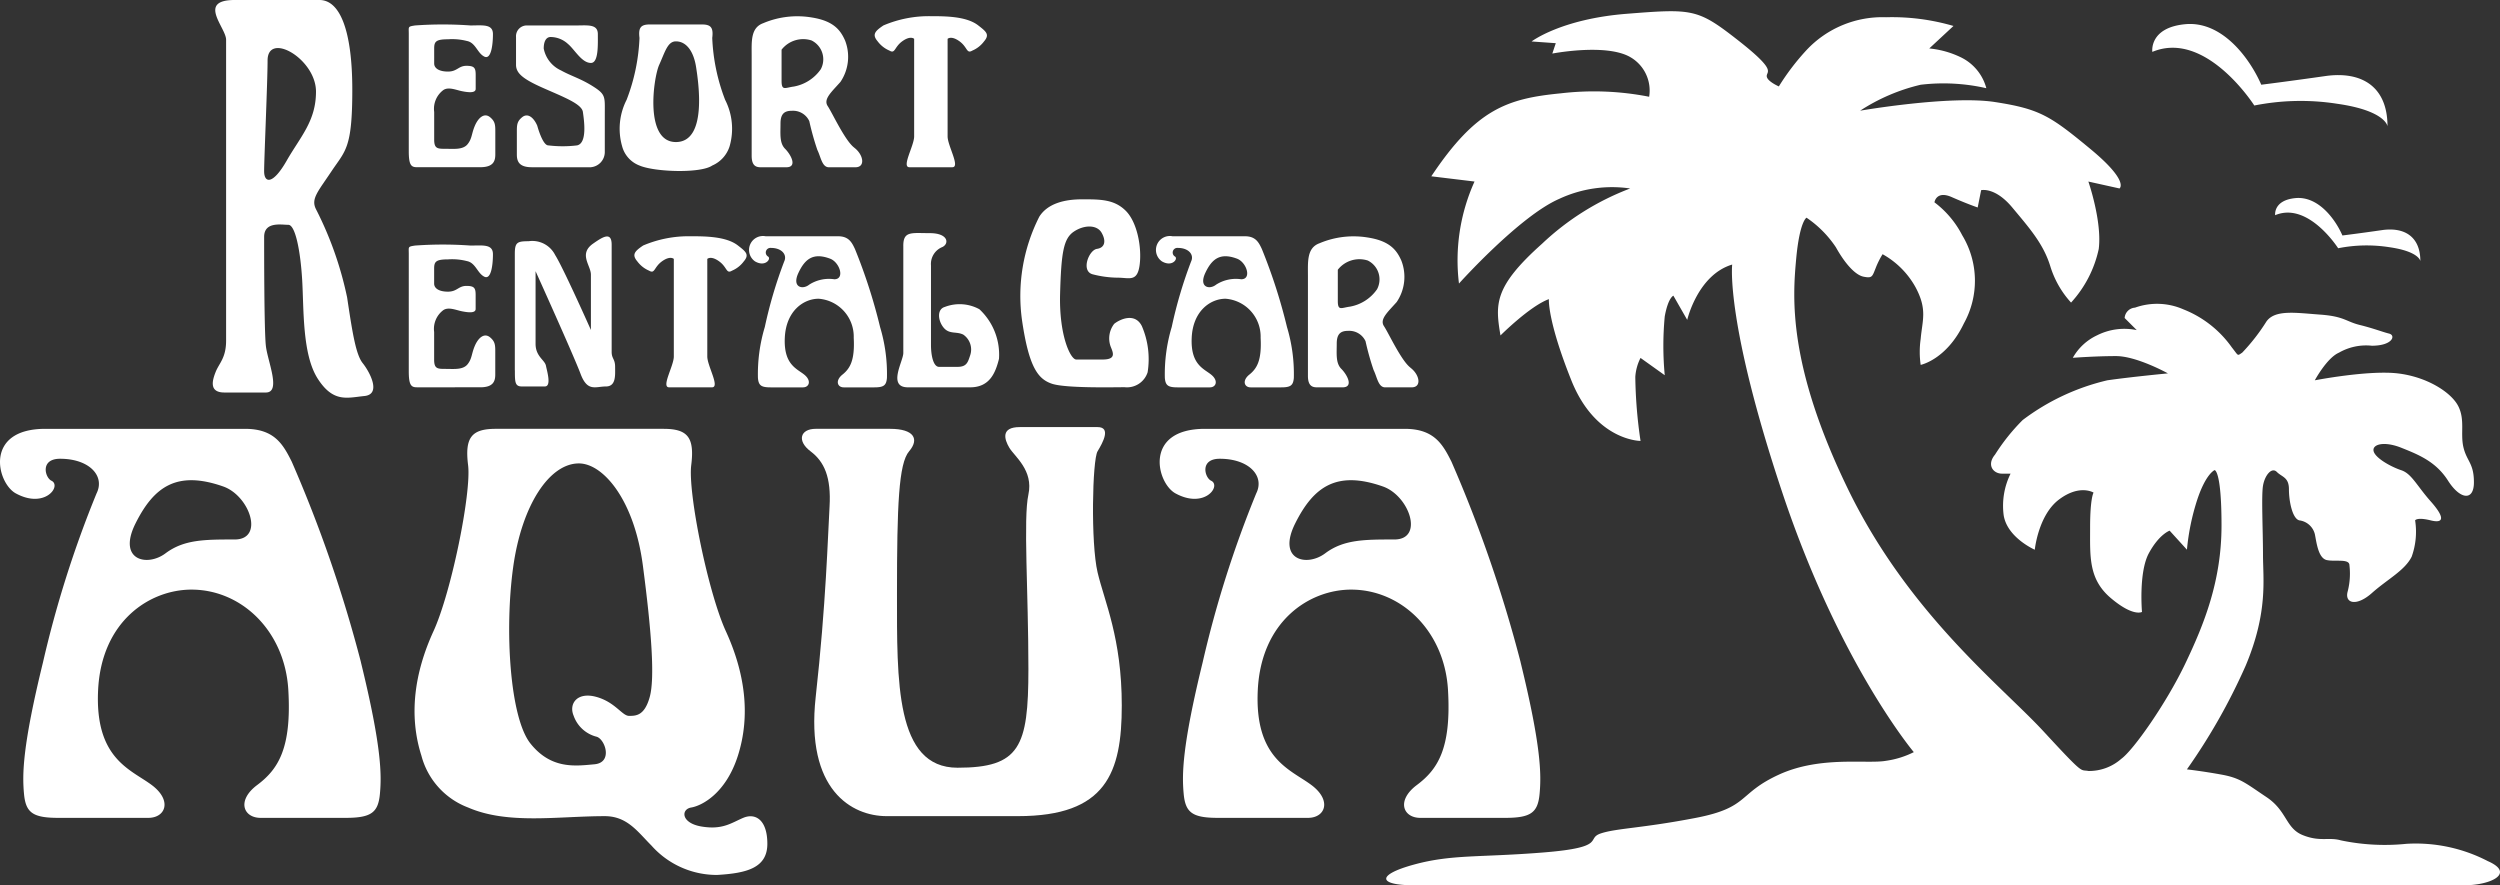 <svg xmlns="http://www.w3.org/2000/svg" width="239.076" height="84.663" viewBox="0 0 239.076 84.663"><rect x="0" y="0" width="239.076" height="84.663" fill="#333333" stroke="none"/><g transform="translate(1977.005 3452)"><path d="M34.518,114.779A128.574,128.574,0,0,0,27.9,95.6c-.827-1.654-1.654-3.142-4.465-3.142H4.327c-5.883,0-4.634,5.181-2.815,6.173,2.793,1.523,4.413-.735,3.407-1.212-.616-.292-1.108-2.1.827-2.1,2.811,0,4.316,1.657,3.489,3.31a103.888,103.888,0,0,0-5.122,16.15c-1.984,8.1-1.984,10.748-1.819,12.567s.827,2.315,3.307,2.315h8.578c1.654,0,2.315-1.654.33-3.142s-5.457-2.48-5.126-9.095,4.961-9.591,8.929-9.591c4.8,0,8.929,3.969,9.26,9.591s-.992,7.607-2.977,9.095-1.323,3.142.331,3.142h8.1c2.48,0,3.142-.5,3.307-2.315s.165-4.465-1.819-12.567m-12.071-11.74c-2.866,0-4.851,0-6.614,1.323s-4.63.662-2.866-2.866,3.968-5.071,8.378-3.528c2.54.889,3.968,5.071,1.1,5.071" transform="translate(-1977.005 -3503.448)" fill="#fff"/><path d="M284.548,114.779A128.575,128.575,0,0,0,277.934,95.6c-.827-1.654-1.654-3.142-4.465-3.142H254.357c-5.883,0-4.634,5.181-2.815,6.173,2.793,1.523,4.413-.735,3.407-1.212-.616-.292-1.108-2.1.827-2.1,2.811,0,4.316,1.657,3.489,3.31a103.886,103.886,0,0,0-5.122,16.15c-1.984,8.1-1.984,10.748-1.819,12.567s.827,2.315,3.307,2.315h8.578c1.654,0,2.315-1.654.33-3.142s-5.457-2.48-5.126-9.095,4.961-9.591,8.929-9.591c4.8,0,8.929,3.969,9.26,9.591s-.992,7.607-2.977,9.095-1.323,3.142.331,3.142h8.1c2.48,0,3.142-.5,3.307-2.315s.165-4.465-1.819-12.567m-12.071-11.74c-2.866,0-4.851,0-6.614,1.323s-4.63.662-2.866-2.866,3.968-5.071,8.378-3.528c2.54.889,3.968,5.071,1.1,5.071" transform="translate(-2116.135 -3503.448)" fill="#fff"/><path d="M174.055,59.607a52.4,52.4,0,0,0-2.4-7.448c-.3-.642-.6-1.22-1.618-1.22h-6.923a1.333,1.333,0,0,0-1.02,2.4c1.011.592,1.6-.286,1.234-.471a.445.445,0,0,1,.3-.814c1.018,0,1.564.643,1.264,1.285a42.417,42.417,0,0,0-1.856,6.271,15.592,15.592,0,0,0-.659,4.879c.06.707.3.9,1.2.9h3.107c.6,0,.839-.642.12-1.22s-1.977-.963-1.857-3.532,1.8-3.724,3.235-3.724a3.63,3.63,0,0,1,3.355,3.724c.12,2.183-.36,2.954-1.078,3.532s-.479,1.22.12,1.22h2.935c.9,0,1.138-.192,1.2-.9a15.592,15.592,0,0,0-.659-4.879m-4.373-4.559a3.5,3.5,0,0,0-2.4.514c-.639.514-1.677.257-1.038-1.113s1.438-1.969,3.035-1.37c.92.345,1.438,1.969.4,1.969" transform="translate(-2066.9 -3480.345)" fill="#fff"/><path d="M261.785,59.607a52.384,52.384,0,0,0-2.4-7.448c-.3-.642-.6-1.22-1.618-1.22h-6.923a1.333,1.333,0,0,0-1.019,2.4c1.011.592,1.6-.286,1.234-.471a.445.445,0,0,1,.3-.814c1.019,0,1.564.643,1.264,1.285a42.419,42.419,0,0,0-1.856,6.271,15.622,15.622,0,0,0-.659,4.879c.06.707.3.9,1.2.9h3.107c.6,0,.838-.642.12-1.22s-1.977-.963-1.858-3.532,1.8-3.724,3.235-3.724a3.63,3.63,0,0,1,3.355,3.724c.119,2.183-.36,2.954-1.078,3.532s-.48,1.22.119,1.22h2.935c.9,0,1.138-.192,1.2-.9a15.6,15.6,0,0,0-.658-4.879m-4.373-4.559a3.5,3.5,0,0,0-2.4.514c-.639.514-1.677.257-1.038-1.113s1.438-1.969,3.036-1.37c.92.345,1.437,1.969.4,1.969" transform="translate(-2115.718 -3480.345)" fill="#fff"/><path d="M120.8,129.663c-1.158.5-1.984,1.157-3.969.827s-1.984-1.654-.992-1.819,3.308-1.323,4.465-4.961c1.233-3.876.662-7.937-1.157-11.906-1.695-3.7-3.638-13.228-3.308-15.874s-.33-3.473-2.645-3.473H97.146c-2.315,0-2.976.827-2.646,3.473s-1.612,12.177-3.307,15.874c-1.819,3.969-2.391,8.03-1.158,11.906A7.279,7.279,0,0,0,94.5,128.67c3.8,1.654,8.6.827,13.069.827,2.15,0,3.142,1.488,4.465,2.811a8.353,8.353,0,0,0,6.284,2.811c2.811-.165,4.8-.661,4.8-2.976s-1.158-2.977-2.315-2.48m-8.929-11.575c-.5,1.819-1.323,1.819-1.984,1.819s-1.323-1.323-3.142-1.819-2.646.661-2.15,1.819a3.14,3.14,0,0,0,2.15,1.984c.827.165,1.654,2.48-.165,2.646s-4.134.5-6.118-1.984-2.48-10.913-1.654-16.867,3.473-9.921,6.284-9.921c2.315,0,5.292,3.473,6.118,9.756s1.157,10.748.661,12.567" transform="translate(-2026.741 -3503.448)" fill="#fff"/><path d="M181.32,92.249c2.315,0,2.811.992,1.819,2.15s-1.158,5.126-1.158,13.559-.165,16.7,5.788,16.7,6.78-1.984,6.78-9.426-.5-14.386,0-16.7-1.323-3.638-1.819-4.465-.827-1.984.992-1.984h7.441c1.323,0,.5,1.488,0,2.315s-.661,8.764,0,11.575,2.315,6.284,2.315,12.732-1.488,10.583-9.921,10.583H180.989c-3.307,0-7.772-2.48-6.78-11.41s1.158-15.378,1.323-18.189-.5-4.3-1.819-5.291-.992-2.15.5-2.15Z" transform="translate(-2073.207 -3503.24)" fill="#fff"/><path d="M60.209,34.725c-.662-.827-.992-2.977-1.489-6.284a33.6,33.6,0,0,0-2.976-8.433c-.5-.992.165-1.654,1.488-3.638s1.984-2.15,1.984-7.772S58.059,0,56.074,0h-8.1c-3.638,0-.827,2.646-.827,3.8V32.575c0,1.654-.661,2.15-.992,2.977s-.661,1.984.827,1.984h3.968c1.489,0,.165-2.976,0-4.464s-.165-8.929-.165-10.418S52.437,21.5,53.1,21.5s1.158,2.48,1.323,5.292,0,7.111,1.489,9.425,2.811,1.819,4.464,1.654.5-2.315-.165-3.142M52.933,15.378c-1.323,2.315-2.149,2.15-2.149.992s.33-8.6.33-10.583c0-2.811,4.63-.165,4.63,2.977,0,2.816-1.488,4.3-2.811,6.614" transform="translate(-2002.53 -3452)" fill="#fff"/><path d="M88.736,5.348a36.99,36.99,0,0,1,5.292,0c1.158,0,2.149-.165,2.149.827s-.165,2.48-.827,2.15S94.523,7,93.7,6.836a5.653,5.653,0,0,0-1.819-.165c-1.157,0-1.323.221-1.323.882V8.986c0,.441.441.772,1.323.772s.992-.551,1.764-.551.882.22.882.882v1.323c0,.441-.771.33-1.323.22s-1.27-.44-1.764-.11a2.233,2.233,0,0,0-.882,2.094v2.646c0,.882.331.882,1.1.882s1.654.11,2.095-.441.366-1,.7-1.773.9-1.258,1.451-.806c.483.4.5.742.5,1.367v2.2c0,.662-.22,1.213-1.433,1.213H88.9c-.551,0-.772-.22-.772-1.543V6.12c0-.661-.11-.661.606-.772" transform="translate(-2026.042 -3454.914)" fill="#fff"/><path d="M88.736,52.8a36.991,36.991,0,0,1,5.292,0c1.158,0,2.149-.165,2.149.827s-.165,2.48-.827,2.15-.827-1.323-1.654-1.489a5.653,5.653,0,0,0-1.819-.165c-1.157,0-1.323.221-1.323.882v1.433c0,.441.441.772,1.323.772s.992-.551,1.764-.551.882.22.882.882v1.323c0,.441-.771.33-1.323.22s-1.27-.44-1.764-.11a2.233,2.233,0,0,0-.882,2.094v2.646c0,.882.331.882,1.1.882s1.654.11,2.095-.441.366-1,.7-1.773.9-1.258,1.451-.806c.483.4.5.742.5,1.367v2.2c0,.662-.22,1.213-1.433,1.213H88.9c-.551,0-.772-.22-.772-1.543V53.571c0-.661-.11-.661.606-.772" transform="translate(-2026.042 -3481.318)" fill="#fff"/><path d="M118.416,19.035h-5.65c-1.213,0-1.433-.551-1.433-1.213v-2.2c0-.625.014-.968.5-1.366.548-.452,1.12.035,1.451.806,0,0,.5,1.883,1.056,1.883a11.364,11.364,0,0,0,2.756,0c.992-.22.661-2.425.551-3.2s-1.874-1.433-3.858-2.315-2.535-1.433-2.535-2.2V6.578a1.029,1.029,0,0,1,1.1-1.1h4.575c1.157,0,2.149-.165,2.149.827s.078,2.756-.661,2.756c-.882,0-1.544-1.268-2.2-1.819a2.473,2.473,0,0,0-1.654-.661c-.441,0-.661.441-.661,1.1a2.906,2.906,0,0,0,1.654,2.095c.992.551,1.874.771,3.087,1.543s1.1.992,1.1,2.646V17.6a1.46,1.46,0,0,1-1.323,1.433" transform="translate(-2038.911 -3455.042)" fill="#fff"/><path d="M143.673,12.48a18.513,18.513,0,0,1-1.232-5.914c.123-.986-.123-1.293-.986-1.293H136.47c-.862,0-1.109.308-.986,1.293a18.5,18.5,0,0,1-1.232,5.914,6.074,6.074,0,0,0-.431,4.435,2.711,2.711,0,0,0,1.663,1.848c1.415.616,5.845.775,6.957,0a2.974,2.974,0,0,0,1.663-1.848,6.074,6.074,0,0,0-.431-4.435m-4.71,4.038c-3.027,0-2.145-6.173-1.594-7.386s.8-2.242,1.594-2.242c1.052,0,1.713,1.029,1.934,2.462s1.093,7.166-1.934,7.166" transform="translate(-2051.334 -3454.934)" fill="#fff"/><path d="M291.806,63.511c-.882-.661-2.095-3.307-2.536-3.969s.331-1.323,1.213-2.315a4.287,4.287,0,0,0,.441-3.968c-.441-.992-1.1-1.874-3.2-2.2a8.356,8.356,0,0,0-4.63.551c-1.213.441-1.1,1.764-1.1,3.087,0,0,0,8.6,0,9.59s.444,1.1.884,1.1H285.3c1.1,0,.441-1.213-.11-1.764s-.441-1.433-.441-2.425.441-1.213,1.1-1.213a1.71,1.71,0,0,1,1.654.992,25.762,25.762,0,0,0,.771,2.756c.331.661.441,1.654,1.1,1.654h2.535c.992,0,.772-1.213-.11-1.874m-3.2-7.5a4,4,0,0,1-2.572,1.654c-.846.11-1.176.441-1.176-.551V54.141a2.621,2.621,0,0,1,2.866-.882,2.01,2.01,0,0,1,.882,2.756" transform="translate(-2133.921 -3480.345)" fill="#fff"/><path d="M171.871,16.061c-.882-.661-2.095-3.307-2.536-3.969s.331-1.323,1.213-2.315a4.286,4.286,0,0,0,.441-3.968c-.441-.992-1.1-1.874-3.2-2.2a8.356,8.356,0,0,0-4.63.551c-1.213.441-1.1,1.764-1.1,3.087,0,0,0,8.6,0,9.59s.444,1.1.884,1.1h2.425c1.1,0,.441-1.213-.11-1.764s-.441-1.433-.441-2.425.441-1.213,1.1-1.213a1.71,1.71,0,0,1,1.654.992,25.762,25.762,0,0,0,.771,2.756c.331.661.441,1.654,1.1,1.654h2.535c.992,0,.772-1.213-.11-1.874m-3.2-7.5a4,4,0,0,1-2.572,1.654c-.846.11-1.176.441-1.176-.551V6.691a2.621,2.621,0,0,1,2.866-.882,2.01,2.01,0,0,1,.882,2.756" transform="translate(-2067.182 -3453.941)" fill="#fff"/><path d="M189.436,4.365c-.815.546-1.124.875-.562,1.532A2.719,2.719,0,0,0,190,6.78c.562.337.45-.337,1.237-.9s1.124-.225,1.124-.225v9.33c0,.9-1.237,2.949-.45,2.949h4.1c.787,0-.45-2.05-.45-2.949V5.656s.337-.337,1.124.225.675,1.236,1.237.9a2.722,2.722,0,0,0,1.124-.883c.562-.657.212-.93-.562-1.532-1.124-.875-3.172-.877-4.522-.877a11.071,11.071,0,0,0-4.522.877" transform="translate(-2081.946 -3453.941)" fill="#fff"/><path d="M137.626,51.815c-.815.546-1.124.875-.562,1.532a2.718,2.718,0,0,0,1.124.883c.562.337.45-.337,1.237-.9s1.124-.225,1.124-.225v9.33c0,.9-1.237,2.949-.45,2.949h4.1c.787,0-.449-2.05-.449-2.949v-9.33s.337-.338,1.124.225.675,1.236,1.237.9a2.718,2.718,0,0,0,1.124-.883c.562-.657.212-.93-.562-1.532-1.124-.875-3.173-.877-4.522-.877a11.071,11.071,0,0,0-4.522.877" transform="translate(-2053.116 -3480.344)" fill="#fff"/><path d="M111,63.786V52.652c0-1.1.22-1.213,1.323-1.213a2.441,2.441,0,0,1,2.536,1.323c.772,1.213,3.418,7.166,3.418,7.166V54.636c0-.882-1.213-1.984.22-2.976.855-.592,1.764-1.213,1.764.11V62.022c0,.662.331.662.331,1.433s.11,1.874-.882,1.874-1.764.551-2.425-1.213-4.3-9.811-4.3-9.811v6.945c0,1.213.882,1.543.992,2.094s.551,1.984-.11,1.984h-2.2c-.661,0-.661-.441-.661-1.544" transform="translate(-2038.773 -3480.371)" fill="#fff"/><path d="M194.042,51.466V61.718c0,.772-1.544,3.279.441,3.279h5.953c1.874,0,2.425-1.4,2.756-2.727a5.929,5.929,0,0,0-1.874-4.74,3.938,3.938,0,0,0-3.308-.22c-.771.22-.661,1.323-.11,1.984s1.213.331,1.874.662a1.725,1.725,0,0,1,.661,1.984c-.22.661-.33,1.1-1.213,1.1H197.46c-.551,0-.772-1.1-.772-2.095V53.34a1.745,1.745,0,0,1,1.1-1.764c.662-.331.551-1.323-1.213-1.323s-2.535-.22-2.535,1.213" transform="translate(-2084.663 -3479.957)" fill="#fff"/><path d="M229.308,50.465c1.1,0,1.874.441,2.094-1.213s-.22-4.079-1.323-5.181-2.425-1.1-4.189-1.1-3.307.441-4.079,1.654a16.762,16.762,0,0,0-1.654,9.922c.661,4.52,1.544,5.622,2.866,6.063s5.953.33,6.945.33a2.074,2.074,0,0,0,2.2-1.433,8,8,0,0,0-.551-4.409c-.661-1.323-2.094-.662-2.646-.22a2.272,2.272,0,0,0-.33,2.2c.22.551.551,1.213-.772,1.213H225.34c-.551,0-1.654-2.315-1.544-6.283s.331-5.292,1.323-5.953,2.2-.661,2.645.11.331,1.433-.441,1.544-1.543,2.094-.441,2.425a9.857,9.857,0,0,0,2.425.331" transform="translate(-2099.424 -3475.91)" fill="#fff"/><path d="M301.517,86.014H401.89c2.646,0,4.961-1.158,2.315-2.315a14.95,14.95,0,0,0-7.772-1.654,20.439,20.439,0,0,1-6.283-.331c-1.158-.331-1.984.165-3.638-.5s-1.489-2.315-3.473-3.638-2.48-1.819-4.3-2.15-3.307-.5-3.307-.5a57.444,57.444,0,0,0,5.622-9.922c2.15-5.126,1.654-8.268,1.654-10.583s-.165-5.622,0-6.615.827-1.819,1.323-1.323,1.157.5,1.157,1.654.331,2.811.992,2.976a1.758,1.758,0,0,1,1.488,1.323c.165.827.331,2.315,1.158,2.48s2.15-.165,2.15.5a6.831,6.831,0,0,1-.165,2.48c-.331,1.158.827,1.489,2.315.165s3.142-2.149,3.8-3.473a7.058,7.058,0,0,0,.33-3.473s.165-.33,1.489,0,1.323-.33,0-1.819-1.819-2.646-2.811-2.976-2.48-1.158-2.646-1.819.992-.992,2.646-.331,3.307,1.323,4.465,3.142,2.48,1.984,2.48.165-.661-1.984-.992-3.308.165-2.646-.5-3.968-2.977-2.811-5.788-3.142-7.937.661-7.937.661,1.158-2.15,2.315-2.646a5.224,5.224,0,0,1,3.142-.661c1.984,0,2.315-.992,1.654-1.158s-1.488-.5-2.811-.827-1.488-.827-3.8-.992-4.3-.5-5.126.661a18.7,18.7,0,0,1-2.315,2.977c-.5.33-.33.33-.992-.5a10.3,10.3,0,0,0-4.63-3.638,6.265,6.265,0,0,0-4.63-.165,1.063,1.063,0,0,0-.992.992l1.158,1.157a5.8,5.8,0,0,0-3.8.5,5.187,5.187,0,0,0-2.315,2.149s2.15-.165,4.134-.165,4.961,1.654,4.961,1.654-3.473.33-5.788.661a21.59,21.59,0,0,0-8.1,3.8,19.073,19.073,0,0,0-2.646,3.308c-.827.992-.165,1.819.661,1.819h.827a6.932,6.932,0,0,0-.661,3.969c.33,2.149,2.976,3.307,2.976,3.307s.331-3.307,2.315-4.8,3.307-.662,3.307-.662-.331.5-.331,3.308-.165,4.961,1.984,6.78,2.977,1.323,2.977,1.323-.331-3.8.661-5.622,1.984-2.15,1.984-2.15l1.654,1.819a21.977,21.977,0,0,1,.992-4.8c.827-2.481,1.654-2.811,1.654-2.811s.661,0,.661,5.292-1.654,9.425-3.473,13.228-4.961,8.268-6.118,9.095a4.641,4.641,0,0,1-3.142,1.158c-.827-.165-.33.5-4.3-3.8s-12.9-11.244-18.685-23.15-5.292-18.355-4.961-21.993.992-3.968.992-3.968A10.292,10.292,0,0,1,341.865,25c.827,1.488,1.819,2.645,2.646,2.811s.827,0,1.158-.827a7.894,7.894,0,0,1,.661-1.323,8.1,8.1,0,0,1,3.142,3.142c1.157,2.15.661,3.142.5,4.961a8.706,8.706,0,0,0,0,2.481s2.48-.5,4.134-3.969a8.4,8.4,0,0,0-.165-8.433A9.181,9.181,0,0,0,351.29,20.7s.165-1.158,1.654-.5,2.48.992,2.48.992l.33-1.654s1.323-.331,2.977,1.654,2.976,3.473,3.638,5.622a9.125,9.125,0,0,0,1.984,3.473A11,11,0,0,0,367,25.162c.331-2.646-.992-6.449-.992-6.449l2.977.661s.992-.661-2.811-3.8-4.8-3.8-9.094-4.464-12.9.827-12.9.827a18.218,18.218,0,0,1,5.787-2.481,18.42,18.42,0,0,1,6.284.331,4.588,4.588,0,0,0-2.48-2.976,8.853,8.853,0,0,0-2.977-.827l2.315-2.15A20.961,20.961,0,0,0,346.66,3a9.938,9.938,0,0,0-7.606,3.142,22.84,22.84,0,0,0-2.646,3.473s-1.158-.5-1.158-.992.992-.5-2.811-3.473-4.3-2.976-10.583-2.48-9.094,2.646-9.094,2.646l2.315.165-.331.992s5.126-.992,7.441.331a3.687,3.687,0,0,1,1.819,3.8,27.271,27.271,0,0,0-8.433-.33c-5.126.5-8.1,1.488-12.4,7.937l4.134.5a18.3,18.3,0,0,0-1.488,9.756s5.787-6.449,9.591-8.1a11.949,11.949,0,0,1,6.78-.992,25.3,25.3,0,0,0-8.433,5.292c-4.63,4.134-4.465,5.787-3.969,8.764,0,0,2.811-2.811,4.63-3.473,0,0-.165,1.984,2.15,7.772s6.614,5.787,6.614,5.787a45.087,45.087,0,0,1-.5-6.118,4.611,4.611,0,0,1,.5-1.819l2.315,1.654a30.078,30.078,0,0,1,0-5.622c.331-1.819.827-1.984.827-1.984l1.323,2.315s.992-4.3,4.3-5.292c0,0-.661,5.457,4.8,21.827s12.568,24.8,12.568,24.8a8.583,8.583,0,0,1-2.646.827c-1.819.33-6.284-.5-10.252,1.323s-2.811,3.142-7.937,4.134-7.606.992-9.095,1.489.662,1.323-5.457,1.819-8.764.165-12.4,1.157-3.473,1.984,0,1.984" transform="translate(-2143.302 -3453.351)" fill="#fff"/><path d="M464.042,7.837s-.331-2.315,3.142-2.646,6.118,3.142,7.276,5.787c0,0,2.646-.33,6.118-.827s5.953.992,5.953,4.8c0,0-.165-1.489-4.8-2.15a22.665,22.665,0,0,0-7.937.165s-4.63-7.276-9.756-5.126" transform="translate(-2235.219 -3454.876)" fill="#fff"/><path d="M490.527,44.33s-.2-1.429,1.94-1.634,3.778,1.94,4.492,3.573c0,0,1.634-.2,3.778-.511s3.675.613,3.675,2.961c0,0-.1-.919-2.961-1.328a14,14,0,0,0-4.9.1S493.693,43,490.527,44.33" transform="translate(-2249.958 -3475.751)" fill="#fff"/></g></svg>